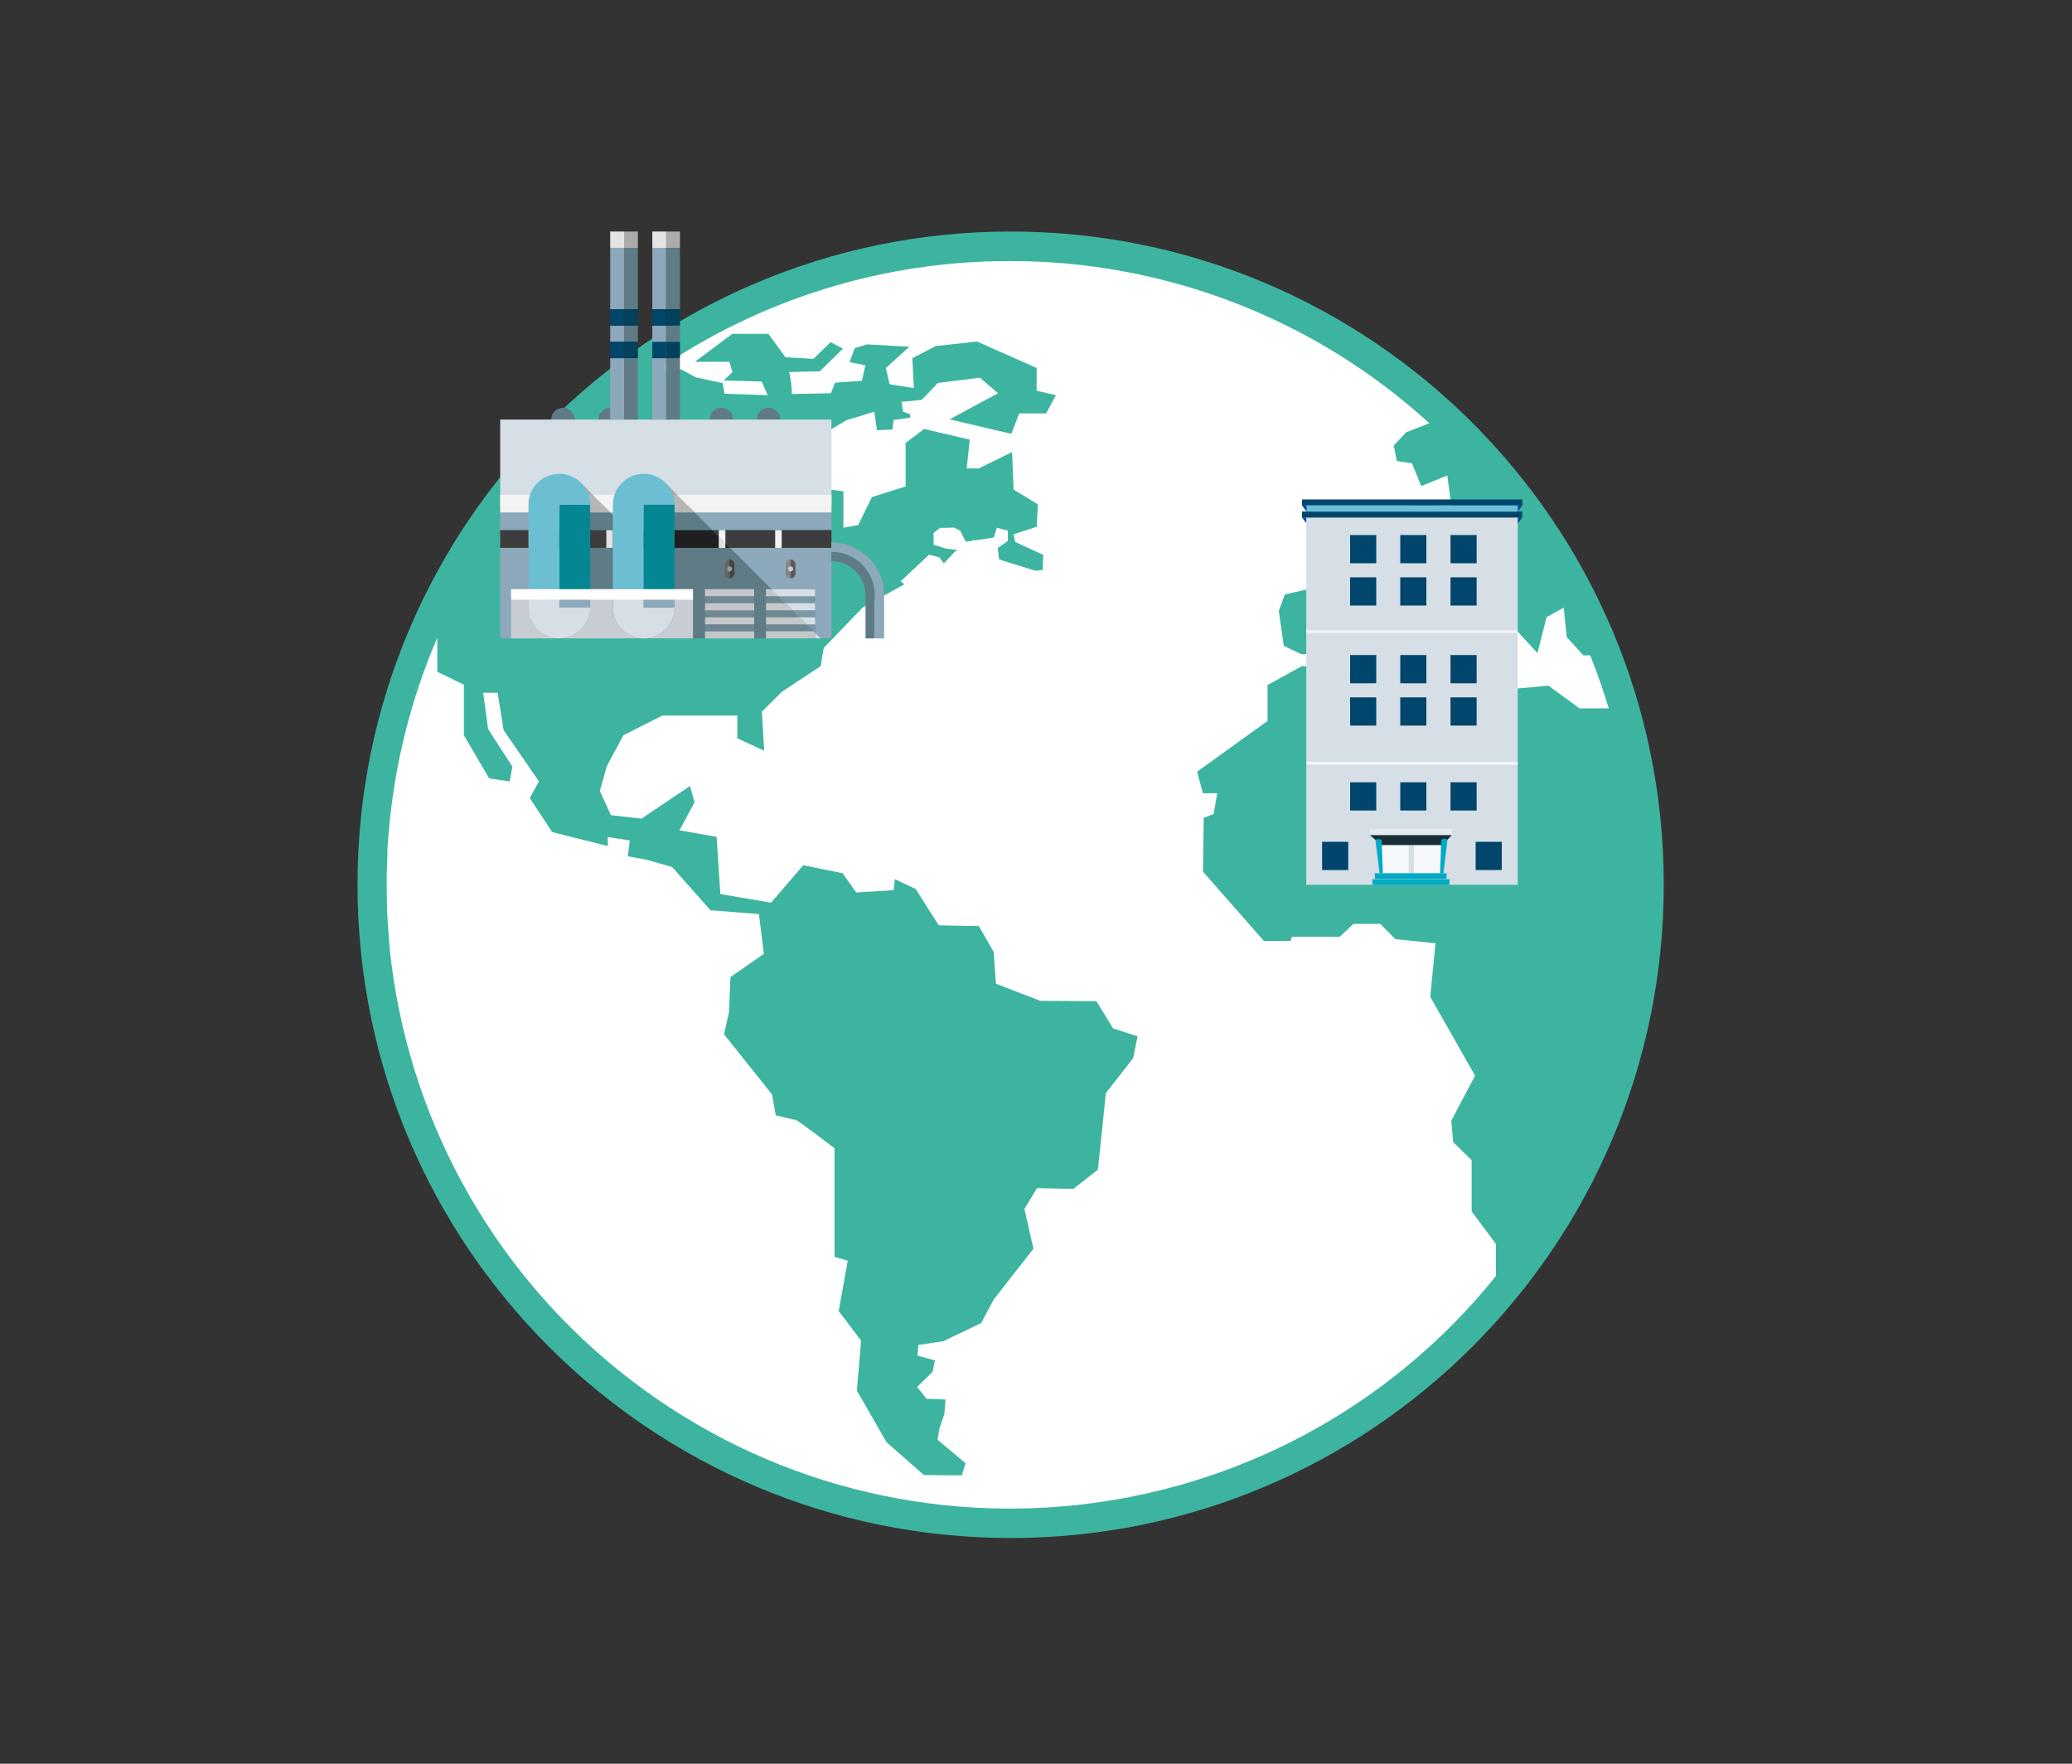 <svg xmlns="http://www.w3.org/2000/svg" xmlns:xlink="http://www.w3.org/1999/xlink" id="Calque_1" x="0px" y="0px" viewBox="0 0 188 160" style="enable-background:new 0 0 188 160;" xml:space="preserve"><rect x="0" y="0" width="188" height="160" fill="#333333" stroke="none"/> <style type="text/css"> .st0{fill:#FFFFFF;} .st1{fill:none;stroke:#7F92C2;stroke-miterlimit:10;} .st2{fill-rule:evenodd;clip-rule:evenodd;fill:#242A28;} .st3{fill:#EFEFEF;} .st4{fill-rule:evenodd;clip-rule:evenodd;fill:#EFEFEF;} .st5{fill:#242A28;} .st6{fill:#009FBB;} .st7{fill:#C2C1C1;} .st8{fill:#208277;} .st9{fill:#5DB1C5;} .st10{fill:#009EBB;} .st11{fill:#4A6876;} .st12{fill:#6CBFD3;} .st13{fill:#4738B3;} .st14{fill:#8DA8BA;} .st15{fill:#00AAC4;} .st16{fill:#D6DEE6;} .st17{fill:#D54E30;} .st18{fill:#18172E;} .st19{fill:#2C3C4C;} .st20{fill:#A3D6DB;} .st21{fill:#0496A5;} .st22{fill:#1F2A33;} .st23{fill:#211F1F;} .st24{fill:#2E3533;} .st25{fill:#3BB39F;} .st26{fill:#18A47F;} .st27{fill:#058793;} .st28{fill:#C6C6C6;} .st29{fill:#1D1D1B;} .st30{fill:#D6DDE5;} .st31{fill:#8DA7B9;} .st32{fill:#DADADA;} .st33{fill-rule:evenodd;clip-rule:evenodd;fill:#FFFFFF;} .st34{fill:#2E2E2E;} .st35{fill:#1E1C1C;} .st36{fill:#C83622;} .st37{fill:#009CB9;} .st38{fill:#64BDCF;} .st39{fill:#181818;} .st40{fill:#5E7B83;} .st41{opacity:0.62;fill:#181818;enable-background:new ;} .st42{fill:#E24F05;} .st43{fill:#CCD6DF;} .st44{opacity:0.48;fill:#E7ECF1;enable-background:new ;} .st45{fill:none;stroke:#D6DEE6;stroke-width:6;stroke-linecap:round;} .st46{fill:none;stroke:#D6DEE6;stroke-width:9;stroke-linecap:round;} .st47{fill:#FAFAFA;} .st48{fill:#00456B;} .st49{fill:#263238;} .st50{fill:#01A9C3;} .st51{fill:none;stroke:#BDBDBD;stroke-width:2.5;stroke-linecap:round;} .st52{fill:#DFE0E0;} .st53{fill:#1A2E35;} .st54{fill:#314D9A;} .st55{fill:#F8F8F8;} .st56{clip-path:url(#SVGID_00000178897950078589758860000011050052774607840667_);} .st57{fill:#F5F5F5;} .st58{fill:#EBEBEB;} .st59{fill:#455A64;} .st60{fill:#D54D30;} .st61{fill:#B0BFC5;} .st62{fill:#221F1F;} .st63{fill:#1A1E1D;} .st64{fill:#17162F;} .st65{fill:#314D9B;} .st66{fill:none;stroke:#013349;stroke-width:0.5;stroke-miterlimit:10;} .st67{fill:#2E3634;} .st68{fill:#FFFFFF;stroke:#FFFFFF;stroke-width:0.5;} .st69{clip-path:url(#SVGID_00000165931652998986286220000014408652326630902680_);} .st70{fill:#171616;} .st71{fill:#BC2118;} .st72{fill:#232323;} .st73{fill:#C2CFDA;} .st74{fill:#DB3807;} .st75{fill:#3A3A3A;} .st76{fill:#008EAE;} .st77{fill:#52B3C8;} .st78{clip-path:url(#SVGID_00000083074277944560739410000008617559645346368651_);} .st79{clip-path:url(#SVGID_00000160912763518865694610000010317048384282147226_);} .st80{fill:#799BAF;} .st81{fill:#1A1818;} .st82{fill:#CA3622;} .st83{fill:none;} .st84{fill:#232928;} .st85{fill:#95D0D4;} .st86{fill:#CED8E1;} .st87{fill:#9C3B86;} .st88{clip-path:url(#SVGID_00000166671060698501198200000000708452874978527649_);} .st89{fill:#007CFF;} .st90{opacity:0.4;} .st91{opacity:0.7;} .st92{opacity:0.8;} .st93{opacity:0.1;} .st94{fill-rule:evenodd;clip-rule:evenodd;fill:#3DB49F;} .st95{fill:#5E7B86;} .st96{fill:#A9A8A8;} .st97{fill:#B6B6B6;} .st98{fill:#F3F3F3;} .st99{fill:#B4B1B1;} .st100{fill:#1F1F1F;} .st101{fill:#3D3D3D;} .st102{fill:#E2E2E2;} .st103{fill:#708691;} .st104{fill:#7F97A5;} .st105{fill:#C3C7C9;} .st106{fill:#878585;} .st107{fill:#656464;} .st108{fill:#444343;} .st109{fill:#9B9B9B;} .st110{fill:#5A5959;} .st111{fill:#CFCECE;} .st112{fill:#C7CDD3;} .st113{fill:#ACABAB;} .st114{fill:#E5E4E4;} .st115{fill:#02405B;} .st116{fill:#EFF3F3;} .st117{fill:#3DB49F;} .st118{fill:#19A580;} .st119{fill:#E7ECF1;} .st120{fill:#EDEDED;} .st121{fill:#566472;} .st122{fill:#91AD17;} .st123{clip-path:url(#SVGID_00000156546024231086221100000014950308464259427508_);} </style> <g id="Groupe_11548" transform="translate(858.367 17.951)"> <g> <defs> <circle id="SVGID_00000085944489521896856240000006118249591518206904_" cx="-832.59" cy="-160.19" r="69.64"></circle> </defs> <clipPath id="SVGID_00000148647946644123947350000013691200384283990959_"> <use xlink:href="#SVGID_00000085944489521896856240000006118249591518206904_" style="overflow:visible;"></use> </clipPath> <g id="Groupe_11547" transform="translate(0)" style="clip-path:url(#SVGID_00000148647946644123947350000013691200384283990959_);"> <g id="Groupe_5623" transform="translate(-73.052 28.436)"> <path id="Trac&#xE9;_182" class="st19" d="M-740.62-54.33c0,0,2.33,0,4.1,11.05s14.96,172.42,14.96,172.42s-2.29,3.39-3.9,3.39 c-1.61,0-5.28-0.26-6.16-1.67l-17.95-78.6c0,0-20.1-69.83-20.8-75.39c-0.65-0.83-1.7-1.25-2.74-1.08 c-1.51,0.45-1.94,2.41-1.94,2.41s-7.61,52.84-13.58,76.79c0,0-2.57,29.78-10.7,72.97c0,0-2.51,2.86-4.63,3.28 c-2.21,0.38-4.46-0.33-6.06-1.9l0.75-81.2c0,0-4.83-97.21,3.35-110.93C-797.73-76.51-740.62-54.33-740.62-54.33z"></path> <path id="Trac&#xE9;_186" class="st21" d="M-732.04-138.85c0,0,2.05,64.35-15.41,74.85l-41.61,28.05c0,0-4.05,0.4-5.16-0.55 c-0.89-1.06-1.57-2.29-1.99-3.61c0,0,43.28-40.2,44.21-42.11c0.93-1.91,3-50.04,3-50.04S-739.74-152.81-732.04-138.85z"></path> <path id="Trac&#xE9;_195" class="st22" d="M-795.44-40.73c0,0,5.98-5.59,13.25-12.46c3.74,0.31,9.22,0.67,17,1.04l-23.1,15.57 c0,0-4.05,0.41-5.16-0.55C-794.34-38.19-795.02-39.41-795.44-40.73z"></path> <path id="Trac&#xE9;_196" class="st17" d="M-778.05-44.36c-0.96,2.8-2.09,5.54-3.39,8.2c-1.12,1.77-6.86,5.9-8.89,6.39 c-2.03,0.49-8,1.11-9,0.8s2.75-5.27,6.34-6.42s4.52-3.95,4.32-3.84c-0.19,0.11-4.79,1.62-5.03,1.32s-0.58-1.6,1.98-2.82 c2.56-1.22,4.41-3.59,7.08-3.19C-782.42-43.75-780.21-43.9-778.05-44.36z"></path> <path id="Trac&#xE9;_197" class="st20" d="M-722-142.5c0,0,2.05,64.35-15.41,74.85l-41.61,28.04c0,0-4.05,0.41-5.16-0.55 c-0.89-1.06-1.56-2.28-1.98-3.6c0,0,38.4-35.89,39.32-37.8c0.92-1.91,1.01-57.54,1.01-57.54S-729.69-156.47-722-142.5z"></path> </g> </g> </g> </g> <g id="Groupe_11552" transform="translate(626.956 -500.733)"> <g> <defs> <circle id="SVGID_00000086690578328843683410000012340737665338733478_" cx="-408" cy="362.83" r="62.83"></circle> </defs> <clipPath id="SVGID_00000083784279291613271570000002813534720104171138_"> <use xlink:href="#SVGID_00000086690578328843683410000012340737665338733478_" style="overflow:visible;"></use> </clipPath> <g id="Groupe_11551" transform="translate(662.392 533.827)" style="clip-path:url(#SVGID_00000083784279291613271570000002813534720104171138_);"> <g id="Groupe_11551-2" transform="translate(-34.829 23.626)"> <path id="Trac&#xE9;_5428" class="st48" d="M-1029.91-29.42l-7.38,168.68h-11.04c0,0-22.76-145.17-20.94-178.86 c1.15-21.26,14.12-32.37,14.12-32.37h51.62c0,0,12.98,11.11,14.12,32.37c1.82,33.68-20.94,178.86-20.94,178.86h-11.05 l-7.37-168.68c-0.02-0.32-0.29-0.56-0.61-0.54C-1029.66-29.95-1029.89-29.72-1029.91-29.42L-1029.91-29.42z"></path> </g> </g> </g> </g> <g id="Groupe_11391" transform="translate(-406.338 -7307.774)"> <g id="Groupe_11388" transform="translate(1533.987 7321.258)"> <path id="Trac&#xE9;_13418" class="st94" d="M-1035.97,7.52c32.73-0.01,59.27,26.52,59.28,59.24s-26.52,59.27-59.24,59.28 c-32.73,0.01-59.27-26.52-59.28-59.24c0-0.01,0-0.02,0-0.03C-1095.21,34.05-1068.69,7.53-1035.97,7.52z"></path> <path id="Trac&#xE9;_13419" class="st33" d="M-1036.04,10.2c14.08-0.03,27.67,5.22,38.08,14.71l-2.1,0.82l-1.13,1.2l0.28,1.41 l1.38,0.21l0.83,2.06l2.37-0.96l0.38,2.79h-0.69l-1.96-0.28l-2.16,0.34l-2.1,2.96l-2.99,0.48l-0.41,2.54l1.27,0.31l-0.38,1.65 l-2.95-0.62l-2.75,0.62l-0.55,1.51l0.45,3.16l1.62,0.76l2.68-0.03l1.79-0.14l0.59-1.44l2.82-3.68l1.85,0.38l1.82-1.65l0.34,1.27 l4.5,3.06l-0.55,0.76l-2.03-0.14l0.79,1.13l1.24,0.27l1.48-0.62l-0.03-1.79l0.65-0.31l-0.52-0.55l-3.02-1.68l-0.79-2.23h2.51 l0.79,0.79l2.16,1.85l0.1,2.23l2.23,2.41l0.83-3.26l1.55-0.86l0.28,2.68l1.51,1.65h0.62c0.62,1.58,1.2,3.2,1.68,4.81h-2.65 l-2.82-2.06l-2.96,0.27v1.79h-0.93l-1-0.72l-5.16-1.27v-3.33l-6.46,0.51l-2.03,1.07h-2.58l-1.24-0.1l-3.13,1.72v3.26l-6.39,4.6 l0.52,1.96h1.31l-0.34,1.89l-0.89,0.34l-0.07,4.88l5.53,6.29h2.41l0.14-0.38h4.33l1.24-1.17h2.44l1.37,1.38l3.64,0.38l-0.48,4.85 l4.07,7.16l-2.16,4.09l0.17,1.93l1.68,1.65v4.64l2.2,2.95v2.92c-19.61,24.34-55.24,28.18-79.58,8.57 c-11.76-9.47-19.24-23.25-20.79-38.26l0,0c-0.03-0.45-0.07-0.89-0.1-1.34V71.2c-0.14-1.44-0.17-2.92-0.17-4.43v-1l0.03-0.82 l0.03-0.82v-0.48c0.03-0.38,0.03-0.72,0.07-1.07l0.03-0.27c0.48-6.18,1.98-12.25,4.43-17.94v3.09l2.41,1.17v4.58l2.3,3.92 l1.86,0.27l0.24-1.34l-2.2-3.4l-0.45-3.3h1.31l0.55,3.4l3.2,4.64l-0.83,1.51l2.03,3.09l5.05,1.27v-0.82l1.99,0.31l-0.17,1.44 l1.58,0.28l2.44,0.69l3.47,3.92l4.4,0.35l0.45,3.61l-3.03,2.1l-0.14,3.23l-0.45,1.96l4.36,5.46l0.34,1.89c0,0,1.58,0.41,1.79,0.41 c0.17,0,3.54,2.58,3.54,2.58v9.86l1.2,0.34l-0.82,4.57l2.03,2.68l-0.38,4.54l2.68,4.67l3.4,2.99l3.44,0.03l0.34-1.1l-2.54-2.13 l0.17-1.03l0.45-1.31l0.1-1.31l-1.72-0.07l-0.86-1.07l1.41-1.37l0.21-1.03l-1.58-0.45l0.07-0.96l2.27-0.34l3.44-1.65l1.13-2.13 l3.61-4.61l-0.82-3.61l1.14-1.89l3.3,0.07l2.23-1.75l0.72-6.94l2.47-3.16l0.41-1.99l-2.23-0.72l-1.51-2.47l-5.09-0.03l-4.02-1.55 l-0.21-2.89l-1.34-2.34l-3.64-0.07l-2.1-3.3l-1.89-0.89l-0.1,1l-3.4,0.21l-1.24-1.75l-3.57-0.72l-2.92,3.4l-4.6-0.79l-0.34-5.19 l-3.37-0.59l1.37-2.54l-0.41-1.48l-4.4,2.96l-2.78-0.31l-1-2.2l0.62-2.23l1.51-2.82l3.54-1.79h6.8v2.06l2.44,1.13l-0.21-3.54 l1.79-1.79l3.54-2.34l0.28-1.65l3.54-3.68l3.78-2.1l-0.34-0.27l2.58-2.41l0.93,0.24l0.41,0.55l1-1.07l0.24-0.14l-1.07-0.14 l-1.1-0.35v-1.07l0.58-0.45l1.27-0.03l0.55,0.27l0.52,1l0.62-0.07v-0.1l0.17,0.07l1.75-0.27l0.28-0.89l1,0.27v0.93l-0.93,0.65l0,0 l0.14,1.03l3.2,1v0.03l0.76-0.07l0.03-1.38l-2.54-1.17l-0.14-0.69l2.1-0.69l0.1-2.03l-2.2-1.34l-0.14-3.4l-3.02,1.48h-1.1 l0.28-2.61l-4.14-0.97l-1.68,1.27v3.95l-3.06,0.96l-1.24,2.54l-1.34,0.24v-3.3l-2.85-0.38l-1.44-0.96l-0.58-2.1l5.16-3.02 l2.51-0.76l0.24,1.68l1.41-0.07l0.1-0.86l1.48-0.21l0.03-0.31l-0.65-0.24l-0.14-0.89l1.82-0.17l1.1-1.13l0.03-0.07h0.03l0.31-0.34 l3.82-0.48l1.65,1.41l-4.4,2.37l5.6,1.31l0.72-1.85h2.44l0.89-1.65l-1.75-0.41v-2.06l-5.4-2.4l-3.75,0.41l-2.13,1.1l0.14,2.71 l-2.2-0.34l-0.34-1.48l2.13-1.93l-3.85-0.21l-1.1,0.34l-0.48,1.27l1.44,0.28l-0.31,1.41l-2.44,0.17l-0.38,0.96l-3.54,0.07 c-0.01-0.67-0.09-1.34-0.24-1.99c-0.14,0,2.78-0.07,2.78-0.07l2.1-2.06l-1.13-0.58l-1.55,1.51l-2.54-0.14l-1.55-2.13h-3.27 l-3.4,2.54h3.13l0.28,0.93l-0.79,0.76l3.44,0.1l0.55,1.24l-3.92-0.14l-0.17-0.96l-2.44-0.52l-1.31-0.72h-2.1 C-1058.57,13.62-1047.44,10.18-1036.04,10.2z"></path> </g> <g id="Groupe_11390" transform="translate(1619.684 7345.562)"> <g id="Groupe_11374-3" transform="translate(0 0)"> <g id="Groupe_11355-3" transform="translate(0.004 1.642)"> <g id="Groupe_11352-3"> <g id="Groupe_11351-3"> <path id="Trac&#xE9;_13399-3" class="st89" d="M-1095.21,7.52l0.42,0.54h19.14l0.42-0.54H-1095.21z"></path> </g> </g> <g id="Groupe_11354-3" class="st90"> <g id="Groupe_11353-3"> <path id="Trac&#xE9;_13400-3" d="M-1095.21,7.52l0.42,0.54h19.14l0.42-0.54H-1095.21z"></path> </g> </g> </g> <g id="Groupe_11357-3" transform="translate(0.383 0.946)"> <g id="Groupe_11356-3"> <rect id="Rectangle_3416-3" x="-1095.21" y="7.52" class="st16" width="19.19" height="34.01"></rect> </g> </g> <g id="Groupe_11358-3" transform="translate(0.003 1.095)"> <path id="Trac&#xE9;_13401-3" class="st48" d="M-1095.21,7.52h19.98v0.55h-19.98L-1095.21,7.52z"></path> </g> <g id="Groupe_11361-3" transform="translate(0.001 0.549)"> <g id="Groupe_11359-3"> <path id="Trac&#xE9;_13402-3" class="st89" d="M-1095.21,7.52l0.42,0.55h19.15l0.42-0.55H-1095.21z"></path> </g> <g id="Groupe_11360-3" class="st90"> <path id="Trac&#xE9;_13403-3" d="M-1095.21,7.52l0.42,0.55h19.15l0.42-0.55H-1095.21z"></path> </g> </g> <g id="Groupe_11362-3" transform="translate(0 0)"> <path id="Trac&#xE9;_13404-3" class="st48" d="M-1095.21,7.52h19.99v0.55h-19.99L-1095.21,7.52z"></path> </g> <g id="Groupe_11363-3" transform="translate(0.418 0.549)"> <path id="Trac&#xE9;_13405-3" class="st89" d="M-1095.21,7.52h19.15v0.55h-19.15L-1095.21,7.52z"></path> </g> <g id="Groupe_11364-3" transform="translate(0.418 0.549)"> <path id="Trac&#xE9;_13406-3" class="st12" d="M-1095.21,7.52h19.15v0.55h-19.15L-1095.21,7.52z"></path> </g> <g id="Groupe_11365-3" transform="translate(0.388 11.859)" class="st91"> <path id="Trac&#xE9;_13407-3" class="st0" d="M-1095.21,7.53h19.19v0.24h-19.19L-1095.21,7.53z"></path> </g> <g id="Groupe_11366-3" transform="translate(0.428 23.814)" class="st92"> <path id="Trac&#xE9;_13408-3" class="st0" d="M-1095.21,7.52h19.15v0.24h-19.15L-1095.21,7.52z"></path> </g> <g id="Groupe_11373-3" transform="translate(1.824 3.229)"> <g id="Groupe_11367-3" transform="translate(2.541)"> <rect id="Rectangle_3417-3" x="-1095.21" y="7.52" class="st48" width="2.37" height="2.56"></rect> <rect id="Rectangle_3418-3" x="-1090.66" y="7.52" class="st48" width="2.37" height="2.56"></rect> <rect id="Rectangle_3419-3" x="-1086.1" y="7.52" class="st48" width="2.37" height="2.56"></rect> </g> <g id="Groupe_11368-3" transform="translate(2.541 3.837)"> <rect id="Rectangle_3420-3" x="-1095.21" y="7.52" class="st48" width="2.37" height="2.56"></rect> <rect id="Rectangle_3421-3" x="-1090.66" y="7.52" class="st48" width="2.37" height="2.56"></rect> <rect id="Rectangle_3422-3" x="-1086.1" y="7.52" class="st48" width="2.37" height="2.56"></rect> </g> <g id="Groupe_11370-3" transform="translate(0 22.43)"> <g id="Groupe_11369-3" transform="translate(2.541)"> <rect id="Rectangle_3423-3" x="-1095.21" y="7.52" class="st48" width="2.37" height="2.56"></rect> <rect id="Rectangle_3424-3" x="-1090.66" y="7.52" class="st48" width="2.37" height="2.56"></rect> <rect id="Rectangle_3425-3" x="-1086.1" y="7.52" class="st48" width="2.37" height="2.56"></rect> </g> <rect id="Rectangle_3426-3" x="-1095.21" y="12.92" class="st48" width="2.37" height="2.56"></rect> <rect id="Rectangle_3427-3" x="-1081.28" y="12.92" class="st48" width="2.37" height="2.56"></rect> </g> <g id="Groupe_11371-3" transform="translate(2.541 10.889)"> <rect id="Rectangle_3428-3" x="-1095.21" y="7.52" class="st48" width="2.37" height="2.56"></rect> <rect id="Rectangle_3429-3" x="-1090.66" y="7.52" class="st48" width="2.37" height="2.56"></rect> <rect id="Rectangle_3430-3" x="-1086.1" y="7.52" class="st48" width="2.37" height="2.56"></rect> </g> <g id="Groupe_11372-3" transform="translate(2.541 14.726)"> <rect id="Rectangle_3431-3" x="-1095.21" y="7.52" class="st48" width="2.37" height="2.56"></rect> <rect id="Rectangle_3432-3" x="-1090.66" y="7.52" class="st48" width="2.37" height="2.56"></rect> <rect id="Rectangle_3433-3" x="-1086.1" y="7.52" class="st48" width="2.37" height="2.56"></rect> </g> </g> </g> <g id="Groupe_11385-3" transform="translate(6.122 29.874)"> <g id="Groupe_11375-3" transform="translate(1.094 1.48)" class="st92"> <path id="Trac&#xE9;_13409-3" class="st0" d="M-1095.19,7.52h2.45l-0.01,2.55h-2.46L-1095.19,7.52z"></path> </g> <g id="Groupe_11376-3" transform="translate(4.013 1.48)" class="st92"> <path id="Trac&#xE9;_13410-3" class="st0" d="M-1095.18,7.52h2.56l-0.12,2.55h-2.46L-1095.18,7.52z"></path> </g> <g id="Groupe_11379-3" transform="translate(0.483 4.029)"> <g id="Groupe_11378-3"> <path id="Trac&#xE9;_13411-3" class="st15" d="M-1088.71,8.04h-6.48l-0.03-0.51h6.53L-1088.71,8.04z"></path> <g id="Groupe_11377-3" class="st93"> <path id="Trac&#xE9;_13412-3" class="st15" d="M-1088.71,8.04h-6.48l-0.03-0.51h6.53L-1088.71,8.04z"></path> </g> </g> </g> <g id="Groupe_11380-3" transform="translate(0.253 4.579)"> <path id="Trac&#xE9;_13413-3" class="st15" d="M-1088.22,8.03h-6.97l-0.03-0.51h7.02L-1088.22,8.03z"></path> </g> <g id="Groupe_11381-3" transform="translate(0)" class="st90"> <path id="Trac&#xE9;_13414-3" class="st0" d="M-1087.73,8.1h-7.45l-0.03-0.58h7.51L-1087.73,8.1z"></path> </g> <g id="Groupe_11382-3" transform="translate(0.032 0.578)"> <path id="Trac&#xE9;_13415-3" class="st53" d="M-1095.21,7.52l1.08,0.9h5.48l0.88-0.9H-1095.21z"></path> </g> <g id="Groupe_11383-3" transform="translate(0.537 0.931)"> <path id="Trac&#xE9;_13416-3" class="st15" d="M-1095.21,7.59l0.38,3.03h0.3l-0.12-3.03l0,0C-1094.83,7.5-1095.04,7.5-1095.21,7.59 L-1095.21,7.59z"></path> </g> <g id="Groupe_11384-3" transform="translate(6.404 0.916)"> <path id="Trac&#xE9;_13417-3" class="st15" d="M-1094.54,7.61l-0.37,3.03h-0.3l0.11-3.03l0,0 C-1094.93,7.49-1094.7,7.49-1094.54,7.61L-1094.54,7.61z"></path> </g> </g> </g> <g id="Groupe_11403" transform="translate(1546.933 7321.258)"> <g id="Groupe_11399" transform="translate(0 15.989)"> <path id="Trac&#xE9;_12221" class="st95" d="M-1088.44,8.59c0,0.59-0.48,1.07-1.07,1.07s-1.07-0.48-1.07-1.07s0.48-1.07,1.07-1.07 C-1088.92,7.52-1088.44,8-1088.44,8.59C-1088.44,8.59-1088.44,8.59-1088.44,8.59z"></path> <ellipse id="Ellipse_1133" class="st95" cx="-1085.23" cy="8.59" rx="1.07" ry="1.07"></ellipse> <path id="Trac&#xE9;_12222" class="st95" d="M-1074.07,8.59c0,0.59-0.48,1.07-1.07,1.07s-1.07-0.48-1.07-1.07s0.48-1.07,1.07-1.07 S-1074.07,8-1074.07,8.59L-1074.07,8.59z"></path> <ellipse id="Ellipse_1134" class="st95" cx="-1070.86" cy="8.59" rx="1.07" ry="1.07"></ellipse> <rect id="Rectangle_3239" x="-1095.21" y="8.59" class="st16" width="30.06" height="7.79"></rect> <path id="Trac&#xE9;_12223" class="st96" d="M-1086.82,15.41l-0.47,0.06l-1.76-1.02l1.16-0.15L-1086.82,15.41z"></path> <g id="Groupe_10365" transform="translate(0 7.887)"> <path id="Trac&#xE9;_12224" class="st95" d="M-1085.21,9.13h-4.64v1.61h6.24L-1085.21,9.13z"></path> <rect id="Rectangle_3240" x="-1095.21" y="9.13" class="st14" width="5.36" height="1.61"></rect> <path id="Trac&#xE9;_12225" class="st97" d="M-1085.21,9.13l-1.61-1.61h-3.03v1.61H-1085.21z"></path> <path id="Trac&#xE9;_12226" class="st98" d="M-1089.85,7.52h-5.36v1.61h5.36V7.52z"></path> <rect id="Rectangle_3241" x="-1095.21" y="12.34" class="st14" width="5.36" height="8.21"></rect> <rect id="Rectangle_3242" x="-1089.85" y="12.34" class="st95" width="7.66" height="8.21"></rect> </g> <g id="Groupe_10366" transform="translate(8.392 7.887)"> <path id="Trac&#xE9;_12227" class="st99" d="M-1092,10.73h1.42V9.13h-3.02L-1092,10.73z"></path> <path id="Trac&#xE9;_12228" class="st98" d="M-1090.58,9.13V7.52h-4.63l1.61,1.61H-1090.58z"></path> </g> <path id="Trac&#xE9;_12229" class="st96" d="M-1079.16,15.41l-0.47,0.06l-1.76-1.02l1.16-0.15L-1079.16,15.41z"></path> <g id="Groupe_10367" transform="translate(0 7.887)"> <path id="Trac&#xE9;_12230" class="st95" d="M-1082.19,10.73h6.24l-1.61-1.61h-4.63V10.73z"></path> <path id="Trac&#xE9;_12231" class="st95" d="M-1074.34,12.34h-7.84v8.21h11.1v-4.46h0.5L-1074.34,12.34z"></path> <path id="Trac&#xE9;_12232" class="st97" d="M-1077.56,9.13l-1.61-1.61h-3.03v1.61H-1077.56z"></path> <path id="Trac&#xE9;_12233" class="st100" d="M-1082.19,12.34h6.82v-1.03l-0.58-0.58h-6.24V12.34z"></path> <rect id="Rectangle_3243" x="-1095.21" y="10.73" class="st101" width="13.02" height="1.61"></rect> </g> <g id="Groupe_10368" transform="translate(16.048 7.887)"> <path id="Trac&#xE9;_12234" class="st14" d="M-1086.64,16.09h3.97v3.96l0.5,0.5h0.98v-8.21h-9.19L-1086.64,16.09z"></path> <path id="Trac&#xE9;_12235" class="st14" d="M-1092,10.73h10.8V9.13h-12.4L-1092,10.73z"></path> <path id="Trac&#xE9;_12236" class="st16" d="M-1082.68,20.05v0.5h0.5L-1082.68,20.05z"></path> <path id="Trac&#xE9;_12237" class="st98" d="M-1081.2,9.13V7.52h-14.01l1.61,1.61H-1081.2z"></path> <path id="Trac&#xE9;_12238" class="st100" d="M-1090.83,12.34h0.44l-0.44-0.44V12.34z"></path> <path id="Trac&#xE9;_12239" class="st101" d="M-1090.83,11.9l0.44,0.44h9.19v-1.61h-9.63V11.9z"></path> <path id="Trac&#xE9;_12240" class="st101" d="M-1092,10.74l0.58,0.58v-0.58H-1092z"></path> <path id="Trac&#xE9;_12241" class="st102" d="M-1091.42,11.31v1.03h0.59V11.9L-1091.42,11.31z"></path> <path id="Trac&#xE9;_12242" class="st98" d="M-1090.83,10.74h-0.59v0.58l0.59,0.59V10.74z"></path> <path id="Trac&#xE9;_12243" class="st103" d="M-1084.74,18h-2.41v0.64h3.05L-1084.74,18z"></path> <path id="Trac&#xE9;_12244" class="st103" d="M-1087.14,19.28v0.64h4.32l-0.64-0.64H-1087.14z"></path> <path id="Trac&#xE9;_12245" class="st104" d="M-1082.68,19.28h-0.78l0.64,0.64h0.14V19.28z"></path> <path id="Trac&#xE9;_12246" class="st103" d="M-1086.01,16.73h-1.14v0.64h1.77L-1086.01,16.73z"></path> <path id="Trac&#xE9;_12247" class="st104" d="M-1085.37,17.37h2.69v-0.64h-3.33L-1085.37,17.37z"></path> <path id="Trac&#xE9;_12248" class="st104" d="M-1084.09,18.64h1.42V18h-2.05L-1084.09,18.64z"></path> <path id="Trac&#xE9;_12249" class="st105" d="M-1086.64,16.09h-0.5v0.64h1.14L-1086.64,16.09z"></path> <path id="Trac&#xE9;_12250" class="st16" d="M-1082.68,16.73v-0.64h-3.97l0.64,0.64H-1082.68z"></path> <path id="Trac&#xE9;_12251" class="st105" d="M-1085.37,17.36h-1.77V18h2.41L-1085.37,17.36z"></path> <path id="Trac&#xE9;_12252" class="st16" d="M-1084.73,18h2.05v-0.64h-2.69L-1084.73,18z"></path> <path id="Trac&#xE9;_12253" class="st16" d="M-1083.46,19.28h0.78v-0.64h-1.42L-1083.46,19.28z"></path> <path id="Trac&#xE9;_12254" class="st105" d="M-1084.09,18.64h-3.05v0.64h3.69L-1084.09,18.64z"></path> <path id="Trac&#xE9;_12255" class="st105" d="M-1082.82,19.91h-4.32v0.64h4.46v-0.5L-1082.82,19.91z"></path> <path id="Trac&#xE9;_12256" class="st106" d="M-1082.82,19.91l0.14,0.14v-0.14H-1082.82z"></path> </g> <rect id="Rectangle_3244" x="-1070.26" y="18.62" class="st98" width="0.59" height="1.61"></rect> <rect id="Rectangle_3245" x="-1080.48" y="18.62" class="st98" width="0.59" height="1.61"></rect> <rect id="Rectangle_3246" x="-1085.58" y="18.62" class="st102" width="0.59" height="1.61"></rect> <rect id="Rectangle_3247" x="-1090.69" y="18.62" class="st98" width="0.59" height="1.61"></rect> <g id="Groupe_10370" transform="translate(20.375 13.758)"> <g id="Groupe_10369"> <path id="Trac&#xE9;_12257" class="st107" d="M-1095.21,7.96V8.8c0,0.24,0.2,0.44,0.44,0.44V7.52 C-1095.02,7.52-1095.21,7.72-1095.21,7.96z"></path> <path id="Trac&#xE9;_12258" class="st108" d="M-1094.77,7.52v1.71c0.24,0,0.44-0.2,0.44-0.44V7.96 C-1094.34,7.72-1094.53,7.52-1094.77,7.52z"></path> </g> <path id="Trac&#xE9;_12259" class="st109" d="M-1094.54,8.38c0,0.13-0.1,0.23-0.23,0.23s-0.23-0.1-0.23-0.23s0.1-0.23,0.23-0.23 S-1094.54,8.25-1094.54,8.38L-1094.54,8.38z"></path> </g> <g id="Groupe_10372" transform="translate(25.91 13.758)"> <g id="Groupe_10371"> <path id="Trac&#xE9;_12260" class="st106" d="M-1095.21,7.96V8.8c0,0.24,0.2,0.44,0.44,0.44V7.52 C-1095.02,7.52-1095.21,7.72-1095.21,7.96z"></path> <path id="Trac&#xE9;_12261" class="st110" d="M-1094.77,7.52v1.71c0.24,0,0.44-0.2,0.44-0.44V7.96 C-1094.34,7.72-1094.53,7.52-1094.77,7.52z"></path> </g> <path id="Trac&#xE9;_12262" class="st111" d="M-1094.54,8.38c0,0.13-0.1,0.23-0.23,0.23s-0.23-0.1-0.23-0.23s0.1-0.23,0.23-0.23 S-1094.54,8.25-1094.54,8.38L-1094.54,8.38z"></path> </g> <g id="Groupe_10373" transform="translate(30.055 12.209)"> <path id="Trac&#xE9;_12263" class="st95" d="M-1095.21,8.37v0.85c1.71,0,3.09,1.39,3.09,3.09v3.92h0.85v-3.92 C-1091.27,10.13-1093.04,8.37-1095.21,8.37L-1095.21,8.37z"></path> <path id="Trac&#xE9;_12264" class="st14" d="M-1095.21,7.52v0.85c2.17,0,3.94,1.76,3.94,3.94c0,0,0,0,0,0v3.92h0.84v-3.92 C-1090.43,9.67-1092.57,7.53-1095.21,7.52z"></path> </g> <g id="Groupe_10374" transform="translate(18.582 16.454)"> <path id="Trac&#xE9;_12265" class="st103" d="M-1094.39,9.43h-0.82v0.64h4.46V9.43H-1094.39z"></path> <path id="Trac&#xE9;_12266" class="st103" d="M-1095.21,8.16V8.8h4.46V8.16H-1095.21z"></path> <path id="Trac&#xE9;_12267" class="st103" d="M-1093.12,10.71h-2.1v0.64h4.47v-0.64H-1093.12z"></path> <rect id="Rectangle_3248" x="-1095.21" y="7.52" class="st105" width="4.46" height="0.64"></rect> <path id="Trac&#xE9;_12268" class="st105" d="M-1095.03,8.8h-0.18v0.64h4.46V8.8H-1095.03z"></path> <path id="Trac&#xE9;_12269" class="st105" d="M-1093.75,10.07h-1.46v0.64h4.46v-0.64H-1093.75z"></path> <path id="Trac&#xE9;_12270" class="st105" d="M-1092.48,11.35h-2.73v0.64h4.46v-0.64H-1092.48z"></path> </g> <g id="Groupe_10375" transform="translate(0.993 5.991)"> <rect id="Rectangle_3249" x="-1090.84" y="10.32" class="st27" width="2.8" height="7.66"></rect> <path id="Trac&#xE9;_12271" class="st12" d="M-1090.84,10.32h2.8c0-1.55-1.25-2.8-2.8-2.8s-2.8,1.25-2.8,2.8c0,0,0,0,0,0v7.66h2.8 V10.32z"></path> <path id="Trac&#xE9;_12272" class="st12" d="M-1083.18,10.32h2.8c0-1.55-1.25-2.8-2.8-2.8c-1.55,0-2.8,1.25-2.8,2.8c0,0,0,0,0,0 v7.66h2.8V10.32z"></path> <rect id="Rectangle_3250" x="-1083.18" y="10.32" class="st27" width="2.8" height="7.66"></rect> <path id="Trac&#xE9;_12273" class="st112" d="M-1080.38,17.99v1.66c0,1.55-1.25,2.8-2.8,2.8h4.47v-4.46L-1080.38,17.99z"></path> <path id="Trac&#xE9;_12274" class="st112" d="M-1085.98,19.65v-1.66h-2.06v1.66c0,1.55-1.25,2.8-2.8,2.8h7.66 C-1084.73,22.45-1085.98,21.19-1085.98,19.65z"></path> <path id="Trac&#xE9;_12275" class="st112" d="M-1093.64,19.65v-1.66h-1.57v4.46h4.37C-1092.39,22.45-1093.64,21.19-1093.64,19.65z"></path> <rect id="Rectangle_3251" x="-1090.84" y="17.99" class="st14" width="2.8" height="1.66"></rect> <path id="Trac&#xE9;_12276" class="st16" d="M-1090.84,19.65v-1.66h-2.8v1.66c0,1.55,1.26,2.8,2.8,2.8c1.54,0,2.8-1.25,2.8-2.8 H-1090.84z"></path> <path id="Trac&#xE9;_12277" class="st16" d="M-1083.18,19.65v-1.66h-2.8v1.66c0,1.55,1.25,2.8,2.8,2.8c1.55,0,2.8-1.25,2.8-2.8 c0,0,0,0,0,0H-1083.18z"></path> <rect id="Rectangle_3252" x="-1083.18" y="17.99" class="st14" width="2.8" height="1.66"></rect> </g> <rect id="Rectangle_3253" x="-1094.22" y="23.98" class="st0" width="16.5" height="0.95"></rect> </g> <g id="Groupe_11400" transform="translate(9.983)"> <rect id="Rectangle_3254" x="-1093.96" y="19.01" class="st95" width="1.26" height="5.57"></rect> <rect id="Rectangle_3255" x="-1095.21" y="9" class="st14" width="1.26" height="5.57"></rect> <rect id="Rectangle_3256" x="-1095.21" y="16.05" class="st14" width="1.26" height="1.48"></rect> <rect id="Rectangle_3257" x="-1095.21" y="19.01" class="st14" width="1.26" height="5.57"></rect> <rect id="Rectangle_3258" x="-1093.96" y="9" class="st95" width="1.26" height="5.57"></rect> <rect id="Rectangle_3259" x="-1093.96" y="16.05" class="st95" width="1.26" height="1.48"></rect> <rect id="Rectangle_3260" x="-1093.96" y="7.52" class="st113" width="1.26" height="1.48"></rect> <rect id="Rectangle_3261" x="-1095.21" y="7.52" class="st114" width="1.26" height="1.48"></rect> <rect id="Rectangle_3262" x="-1095.21" y="14.57" class="st48" width="1.26" height="1.48"></rect> <rect id="Rectangle_3263" x="-1093.96" y="14.57" class="st115" width="1.26" height="1.48"></rect> <rect id="Rectangle_3264" x="-1093.96" y="17.53" class="st115" width="1.26" height="1.48"></rect> <rect id="Rectangle_3265" x="-1095.21" y="17.53" class="st48" width="1.26" height="1.48"></rect> </g> <g id="Groupe_11401" transform="translate(13.801)"> <rect id="Rectangle_3266" x="-1093.96" y="19.01" class="st95" width="1.26" height="5.57"></rect> <rect id="Rectangle_3267" x="-1095.21" y="9" class="st14" width="1.26" height="5.57"></rect> <rect id="Rectangle_3268" x="-1095.21" y="16.05" class="st14" width="1.26" height="1.48"></rect> <rect id="Rectangle_3269" x="-1095.21" y="19.01" class="st14" width="1.26" height="5.57"></rect> <rect id="Rectangle_3270" x="-1093.96" y="9" class="st95" width="1.26" height="5.57"></rect> <rect id="Rectangle_3271" x="-1093.96" y="16.05" class="st95" width="1.26" height="1.48"></rect> <rect id="Rectangle_3272" x="-1093.96" y="7.52" class="st113" width="1.26" height="1.48"></rect> <rect id="Rectangle_3273" x="-1095.21" y="7.52" class="st114" width="1.26" height="1.48"></rect> <rect id="Rectangle_3274" x="-1095.21" y="14.57" class="st48" width="1.26" height="1.48"></rect> <rect id="Rectangle_3275" x="-1093.96" y="14.57" class="st115" width="1.26" height="1.48"></rect> <rect id="Rectangle_3276" x="-1093.96" y="17.53" class="st115" width="1.26" height="1.48"></rect> <rect id="Rectangle_3277" x="-1095.21" y="17.53" class="st48" width="1.26" height="1.48"></rect> </g> </g> </g> </svg>